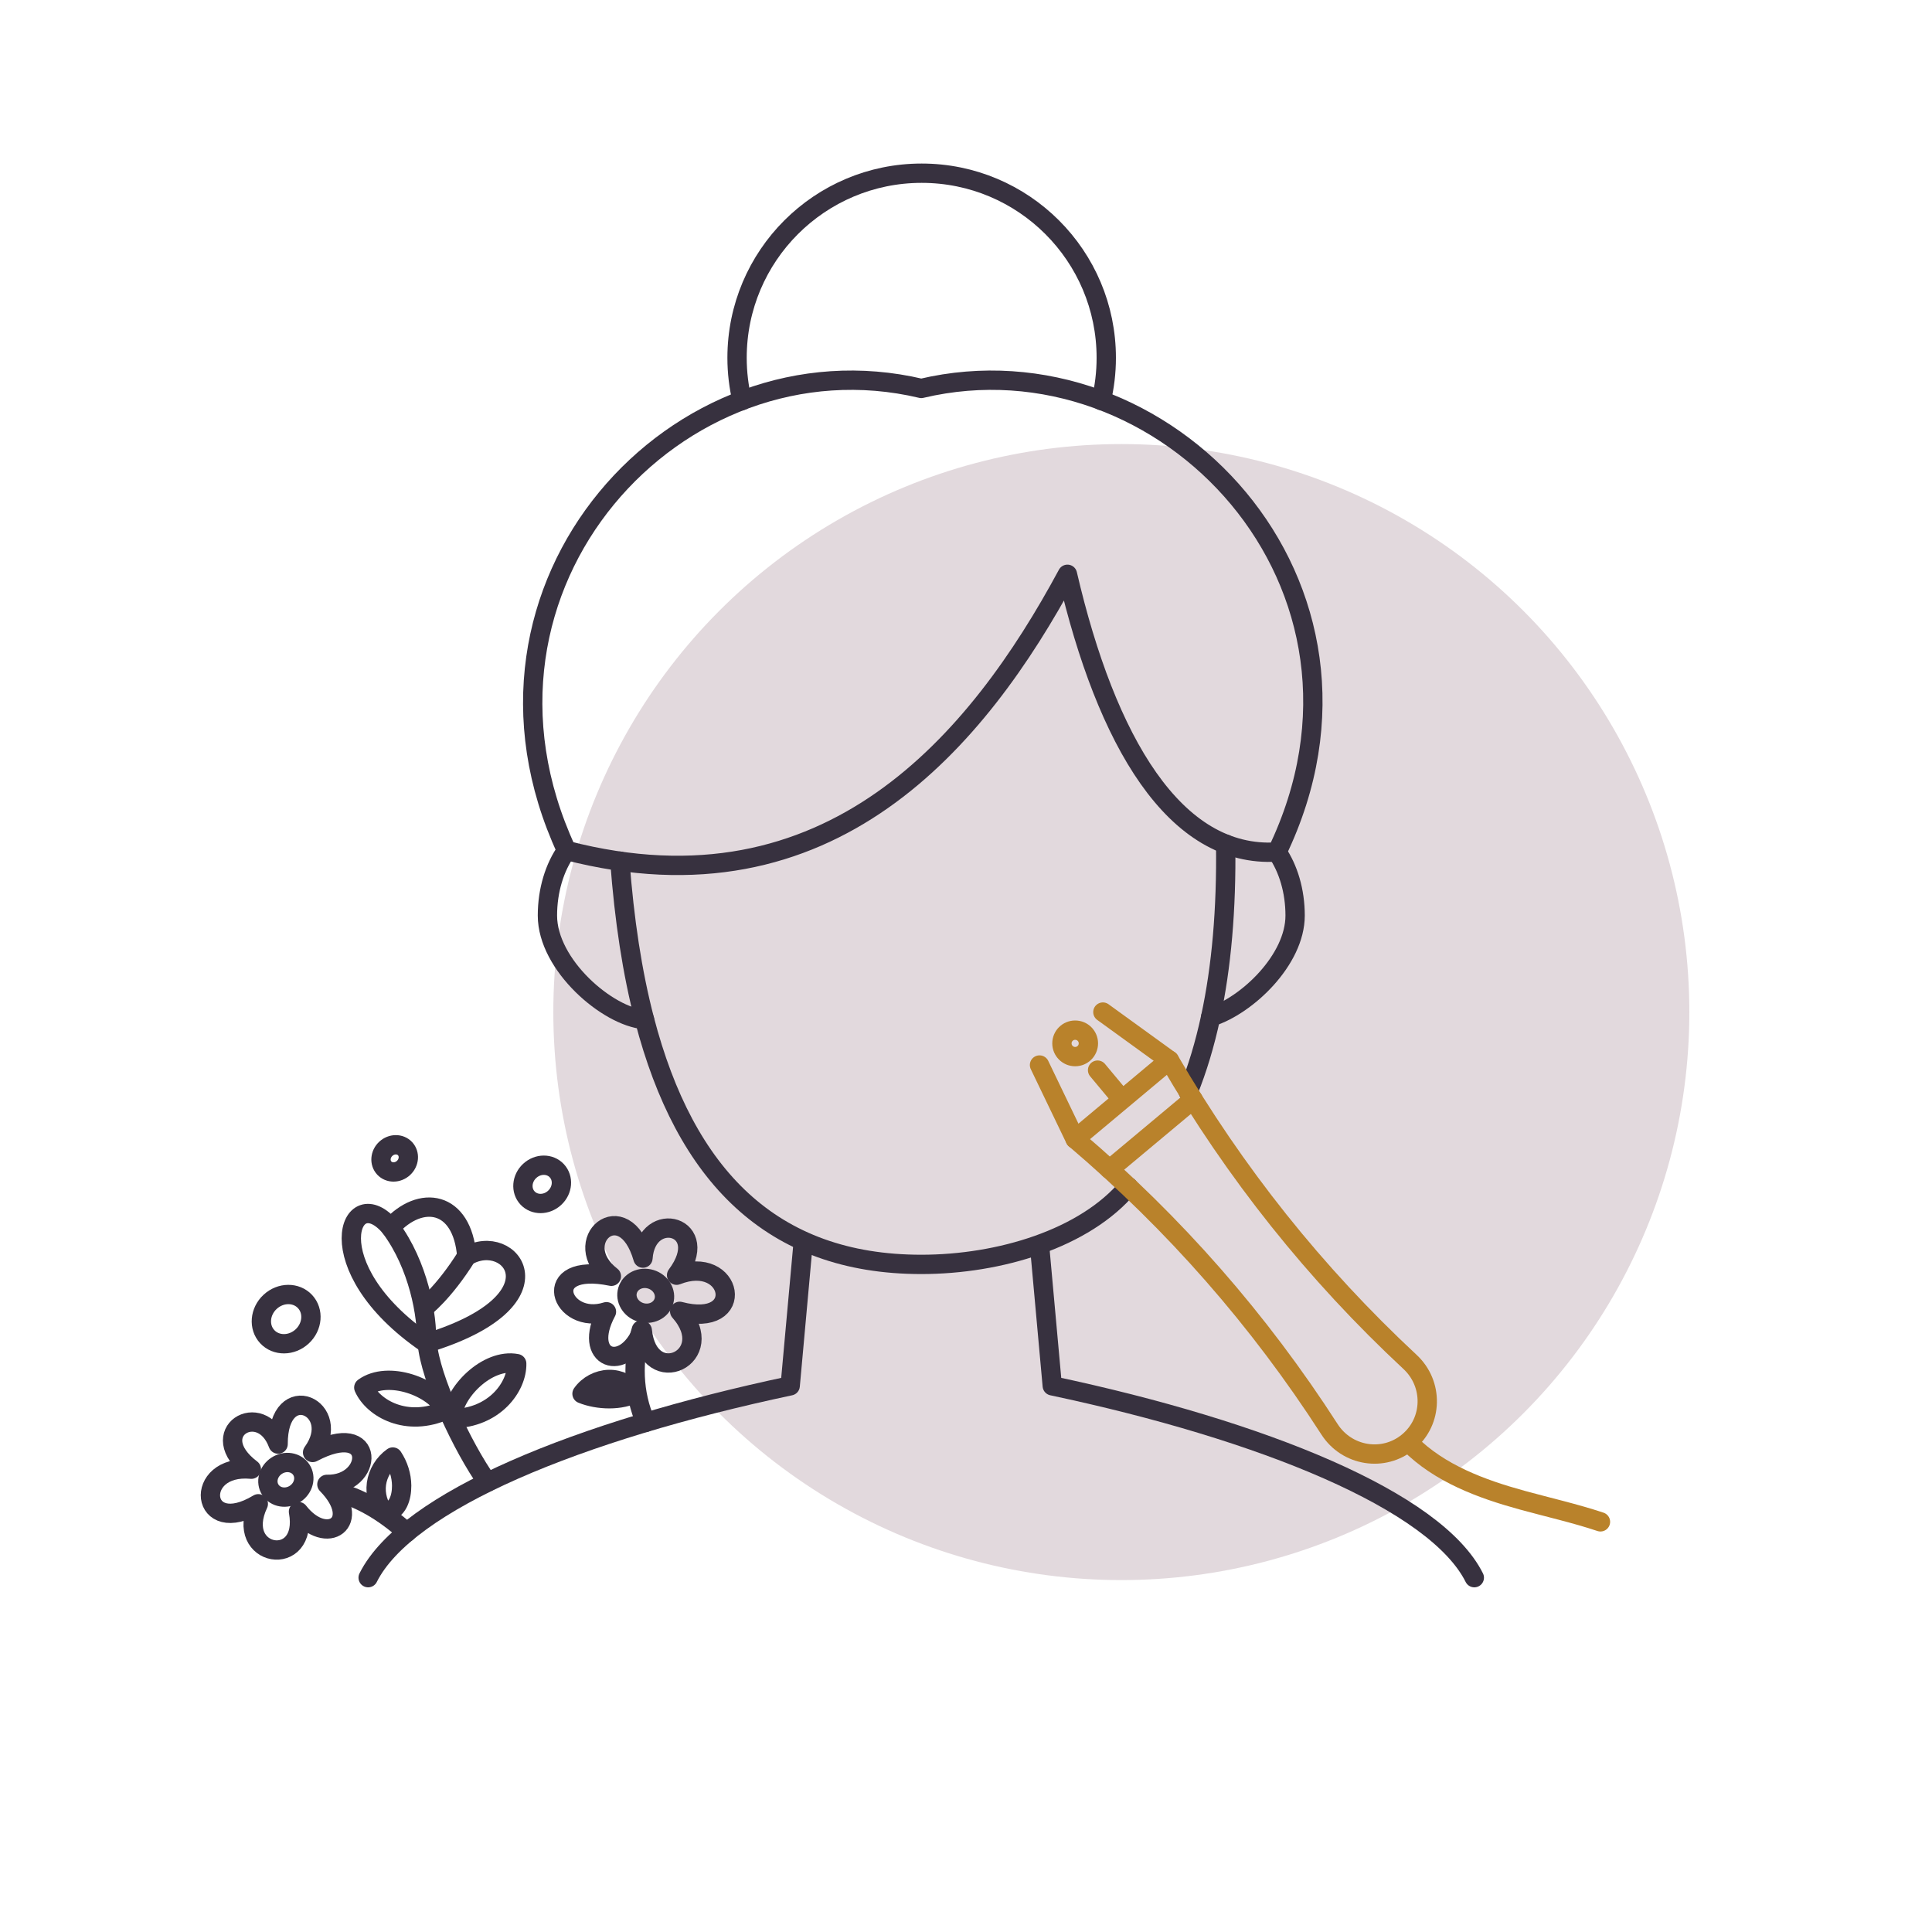 <?xml version="1.0" encoding="UTF-8"?><svg id="artwork_expanded" xmlns="http://www.w3.org/2000/svg" viewBox="0 0 200 200"><defs><style>.cls-1{fill:#e2d9dd;}.cls-2{stroke:#b9822b;}.cls-2,.cls-3{fill:none;stroke-linecap:round;stroke-linejoin:round;stroke-width:2px;}.cls-3{stroke:#37313f;}</style></defs><circle class="cls-1" cx="116.08" cy="104.77" r="58.8"/><path class="cls-3" d="M123,113.01c.95-2.34,1.72-4.91,2.33-7.73,1.11-5.15,1.64-11.11,1.55-17.9"/><path class="cls-3" d="M64.17,89.15c.45,6.05,1.28,11.54,2.55,16.4,4.2,16.11,13.14,25.34,28.65,25.34,8.12,0,16.94-2.68,21.43-8.04"/><path class="cls-3" d="M110.5,59.45c-9.27,17.21-24.58,35.65-51.85,28.59-12.76-27.5,11.57-53.79,36.72-47.83,25.15-5.96,50.16,20.33,36.83,47.99-10.59,.66-17.68-11.45-21.7-28.75Z"/><path class="cls-3" d="M83.12,128.9l-1.32,14.56c-21.84,4.63-39.71,11.91-43.69,19.86"/><path class="cls-3" d="M107.61,128.9l1.32,14.56c21.84,4.63,39.71,11.91,43.69,19.86"/><path class="cls-3" d="M66.72,105.55c-3.82-.31-10.05-5.65-10.05-10.77,0-2.63,.75-5.01,1.98-6.74h.01"/><path class="cls-3" d="M132.19,88.2c1.17,1.71,1.88,4.03,1.88,6.58,0,4.57-4.96,9.31-8.74,10.5"/><path class="cls-3" d="M114,41.46c.34-1.42,.52-2.9,.52-4.42,0-10.56-8.56-19.11-19.11-19.11s-19.11,8.55-19.11,19.11c0,1.52,.18,3,.52,4.42"/><g><path class="cls-2" d="M145.79,149.25h0c-2.55,2.13-6.36,1.51-8.16-1.29-7.27-11.29-16.04-21.3-26.33-30.05l9.75-8.16c6.79,11.68,15.09,22.09,24.92,31.24,2.43,2.26,2.37,6.13-.18,8.26Z"/><line class="cls-2" x1="111.3" y1="117.92" x2="107.61" y2="110.25"/><line class="cls-2" x1="121.06" y1="109.76" x2="114.17" y2="104.77"/><line class="cls-2" x1="114.86" y1="121.05" x2="123.51" y2="113.82"/><line class="cls-2" x1="116.08" y1="113.73" x2="113.62" y2="110.78"/><circle class="cls-2" cx="111.3" cy="108.01" r="1.37"/></g><path class="cls-2" d="M145.9,149.4c3.11,3.13,7.43,4.73,11.69,5.9,2.69,.74,5.45,1.36,8.09,2.24"/><g><ellipse class="cls-3" cx="29.62" cy="136.55" rx="2.67" ry="2.44" transform="translate(-85 56.65) rotate(-42.88)"/><ellipse class="cls-3" cx="56.13" cy="122.6" rx="2.07" ry="1.9" transform="translate(-68.43 70.96) rotate(-42.88)"/><ellipse class="cls-3" cx="40.86" cy="119.91" rx="1.47" ry="1.35" transform="translate(-70.68 59.85) rotate(-42.88)"/><g><ellipse class="cls-3" cx="66.84" cy="134.13" rx="1.79" ry="1.96" transform="translate(-80.94 159) rotate(-73.06)"/><path class="cls-3" d="M70.36,135.75c7.08,1.88,5.54-6.06-.32-3.74,3.85-5.16-3.12-6.96-3.48-1.77-1.97-6.84-7.85-1.68-3.27,1.88-7.65-1.58-5.28,5.19-.51,3.67-2.65,4.96,1.91,6.44,3.71,1.94,.64,6.25,8.05,2.74,3.87-1.98Z"/></g><g><ellipse class="cls-3" cx="29.59" cy="153.19" rx="1.91" ry="1.74" transform="translate(-78.99 41.15) rotate(-33.17)"/><path class="cls-3" d="M26.74,155.67c-6.11,3.69-6.83-4.16-.72-3.58-5-3.78,1.02-7.36,2.77-2.6-.02-6.94,6.89-3.71,3.57,.87,6.72-3.56,6.35,3.42,1.48,3.3,3.83,3.91-.03,6.55-2.94,2.82,1.1,6.02-6.78,4.76-4.16-.8Z"/><path class="cls-3" d="M34.74,154.45c2.32,.49,4.98,2.01,7.37,4.18"/></g><g><path class="cls-3" d="M46.8,146.86c4.42-.05,6.74-3.34,6.69-5.7-3.04-.59-6.64,3.03-6.69,5.7Z"/><path class="cls-3" d="M46.14,145.97c-4.02,1.82-7.52-.17-8.48-2.33,2.5-1.82,7.3-.06,8.48,2.33Z"/><path class="cls-3" d="M44.14,139.06c-11.58-7.94-7.91-17.02-3.71-11.99,3.11-3.45,7.43-2.81,7.89,2.97,4.56-2.71,10.25,4.62-4.18,9.01Z"/><path class="cls-3" d="M40.43,127.08c2.86,3.83,3.86,9.15,3.71,11.99"/><path class="cls-3" d="M48.31,130.05c-2.38,3.81-4.42,5.34-4.42,5.34"/><path class="cls-3" d="M44.23,139.05c.33,3.69,3.63,10.73,6.22,14.39"/></g><path class="cls-3" d="M66.39,137.67c-.97,3.14-.87,6.56,.45,9.57"/><path class="cls-3" d="M65.85,144.16c-.66-.86-1.74-1.39-2.83-1.36s-2.15,.59-2.77,1.48c1.66,.67,4.04,.75,5.61-.11Z"/></g><path class="cls-3" d="M39.85,156.72c-.7-.86-1.03-2.02-.88-3.12s.78-2.13,1.69-2.77c.58,.88,.91,1.91,.92,2.96,0,.61-.09,1.23-.36,1.78s-.79,.95-1.37,1.15Z"/></svg>